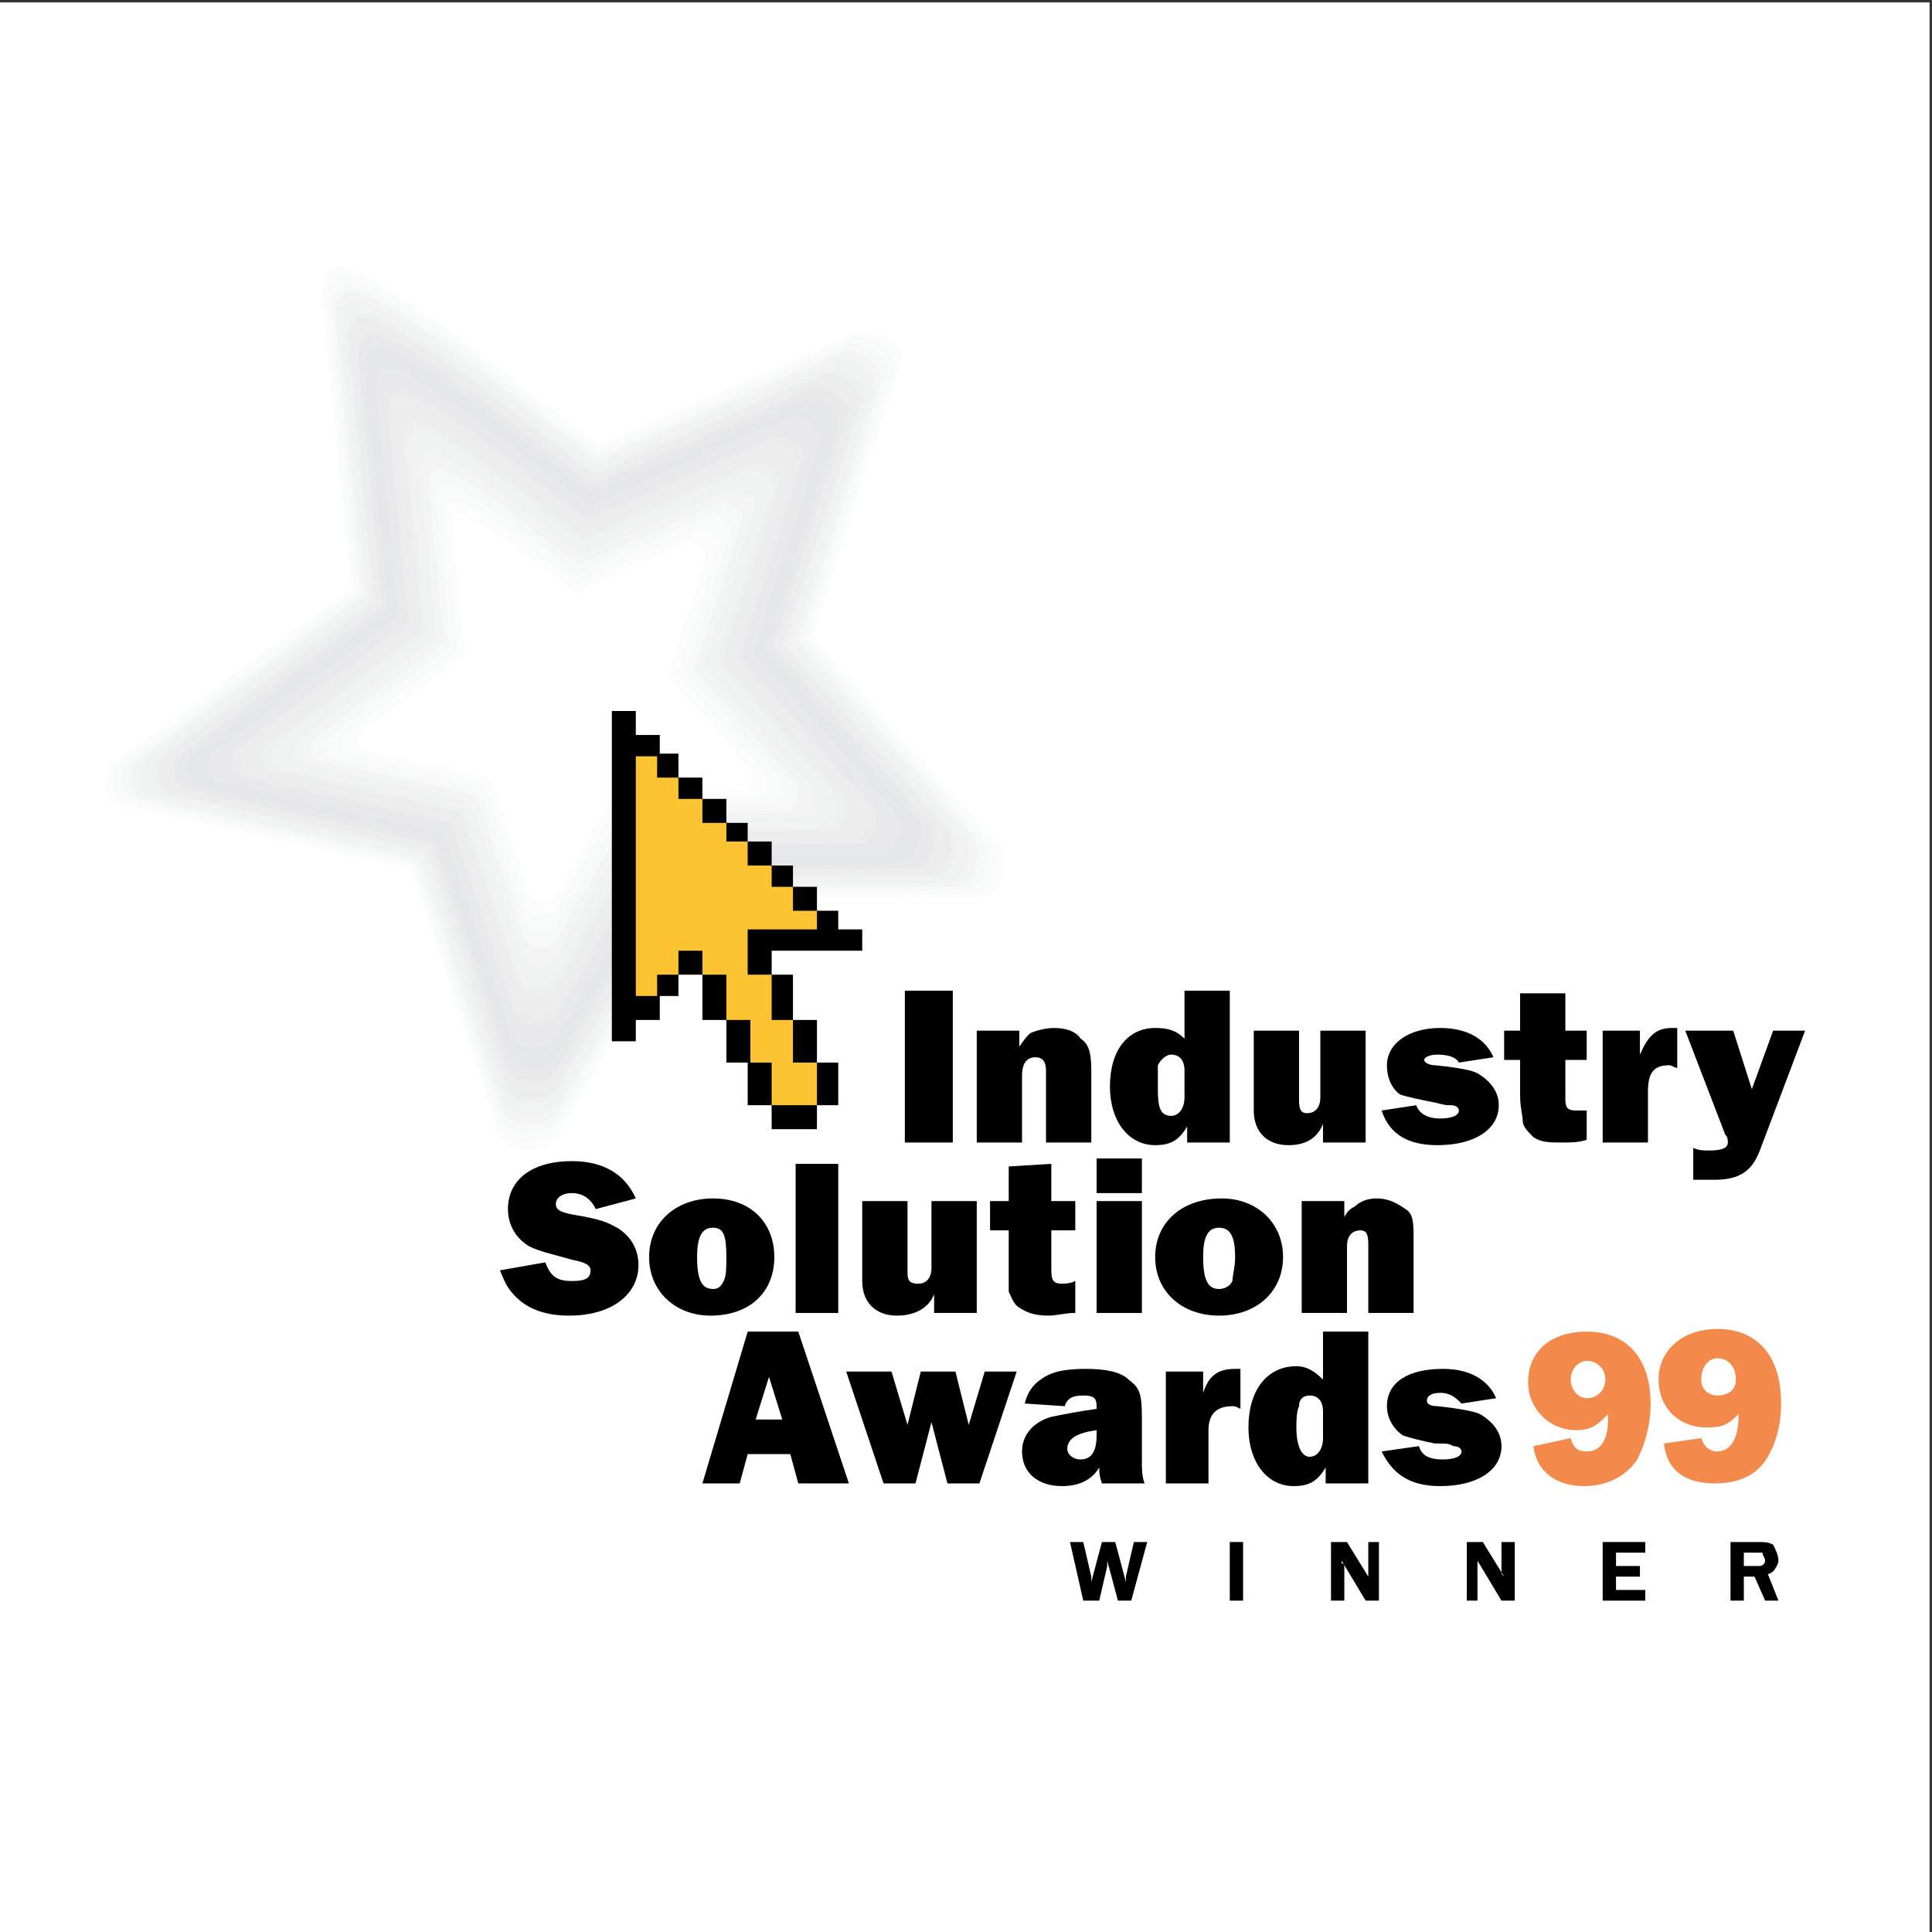 <?xml version="1.0" encoding="UTF-8"?>
<svg xmlns="http://www.w3.org/2000/svg" xmlns:xlink="http://www.w3.org/1999/xlink" width="193pt" height="193pt" viewBox="0 0 193 193" version="1.1">
<rect x="0" y="0" width="193" height="193" fill="#333333" stroke="none"/>
<g id="surface1">
<path style=" stroke:none;fill-rule:evenodd;fill:rgb(100%,100%,100%);fill-opacity:1;" d="M 0 0.242 L 192.758 0.242 L 192.758 193 L 0 193 L 0 0.242 "/>
<path style=" stroke:none;fill-rule:evenodd;fill:rgb(100%,100%,100%);fill-opacity:1;" d="M 36.016 26.922 C 44.68 31.551 51.98 38.375 59.965 44.102 L 86.148 32.633 C 87.75 31.93 90.887 34.105 90.355 35.773 L 81.527 63.52 L 100.25 84.562 C 101.48 85.949 100.379 89.84 98.523 89.852 L 69.727 90.027 L 55.609 114.137 C 54.621 115.824 50.363 115.633 49.746 113.777 L 40.867 86.992 L 11.199 80.422 C 9.883 80.133 9.551 77.215 10.633 76.414 L 34.832 58.609 L 32.031 30.289 C 31.699 26.953 32.297 24.938 36.016 26.922 "/>
<path style=" stroke:none;fill-rule:evenodd;fill:rgb(98.799%,98.799%,98.799%);fill-opacity:1;" d="M 36.203 27.348 C 44.781 31.93 52.016 38.688 59.922 44.359 C 68.566 40.57 77.207 36.785 85.852 33 C 87.438 32.305 90.543 34.461 90.02 36.109 C 87.102 45.27 84.191 54.426 81.273 63.586 C 87.453 70.535 93.633 77.48 99.812 84.43 C 101.035 85.801 99.941 89.652 98.105 89.664 C 88.602 89.723 79.094 89.781 69.586 89.836 C 64.926 97.797 60.266 105.758 55.605 113.715 C 54.629 115.387 50.41 115.199 49.801 113.355 C 46.871 104.516 43.941 95.676 41.008 86.832 C 31.215 84.664 21.422 82.496 11.629 80.328 C 10.328 80.039 9.992 77.152 11.07 76.359 C 19.059 70.48 27.043 64.602 35.031 58.727 C 34.105 49.379 33.184 40.027 32.258 30.68 C 31.93 27.379 32.523 25.379 36.203 27.348 "/>
<path style=" stroke:none;fill-rule:evenodd;fill:rgb(98.799%,98.799%,98.799%);fill-opacity:1;" d="M 36.391 27.77 C 44.887 32.309 52.047 39 59.875 44.617 C 68.434 40.867 76.992 37.121 85.551 33.371 C 87.121 32.68 90.199 34.812 89.676 36.449 C 86.793 45.52 83.906 54.586 81.02 63.656 C 87.141 70.535 93.258 77.414 99.379 84.297 C 100.586 85.652 99.504 89.469 97.688 89.48 C 88.273 89.535 78.859 89.594 69.445 89.648 C 64.832 97.531 60.219 105.414 55.605 113.293 C 54.637 114.949 50.461 114.762 49.855 112.938 C 46.953 104.184 44.051 95.43 41.148 86.676 C 31.449 84.527 21.754 82.383 12.055 80.23 C 10.766 79.949 10.438 77.09 11.504 76.305 C 19.41 70.484 27.32 64.664 35.23 58.844 C 34.316 49.586 33.398 40.328 32.48 31.07 C 32.16 27.805 32.746 25.824 36.391 27.77 "/>
<path style=" stroke:none;fill-rule:evenodd;fill:rgb(97.6%,98%,98%);fill-opacity:1;" d="M 36.578 28.195 C 44.988 32.691 52.082 39.316 59.832 44.875 C 68.305 41.164 76.781 37.453 85.254 33.738 C 86.809 33.059 89.855 35.168 89.34 36.789 C 86.48 45.77 83.625 54.746 80.766 63.727 C 86.824 70.535 92.887 77.348 98.945 84.16 C 100.141 85.504 99.07 89.281 97.27 89.293 C 87.949 89.352 78.629 89.406 69.309 89.461 C 64.738 97.266 60.172 105.07 55.602 112.871 C 54.645 114.512 50.508 114.324 49.91 112.523 C 47.039 103.855 44.164 95.188 41.289 86.52 C 31.688 84.391 22.09 82.266 12.484 80.137 C 11.211 79.855 10.883 77.023 11.938 76.25 C 19.77 70.484 27.602 64.723 35.43 58.961 C 34.523 49.797 33.617 40.629 32.711 31.465 C 32.391 28.227 32.973 26.266 36.578 28.195 "/>
<path style=" stroke:none;fill-rule:evenodd;fill:rgb(97.6%,98%,98%);fill-opacity:1;" d="M 36.766 28.621 C 45.094 33.07 52.113 39.629 59.785 45.137 C 68.176 41.461 76.566 37.785 84.957 34.109 C 86.496 33.434 89.512 35.523 89 37.129 C 86.172 46.02 83.344 54.906 80.512 63.797 C 86.512 70.539 92.512 77.285 98.508 84.027 C 99.691 85.355 98.633 89.098 96.852 89.109 C 87.625 89.164 78.398 89.219 69.168 89.277 C 64.648 97 60.125 104.727 55.602 112.453 C 54.652 114.074 50.559 113.891 49.969 112.105 C 47.121 103.523 44.277 94.941 41.43 86.359 C 31.926 84.254 22.418 82.148 12.914 80.047 C 11.648 79.766 11.328 76.965 12.371 76.195 C 20.125 70.488 27.879 64.785 35.629 59.078 C 34.734 50.004 33.836 40.934 32.938 31.859 C 32.621 28.652 33.195 26.711 36.766 28.621 "/>
<path style=" stroke:none;fill-rule:evenodd;fill:rgb(96.5%,96.899%,96.899%);fill-opacity:1;" d="M 36.957 29.047 C 45.199 33.453 52.148 39.945 59.742 45.391 C 68.047 41.754 76.352 38.117 84.656 34.48 C 86.184 33.812 89.164 35.879 88.66 37.469 C 85.859 46.27 83.059 55.066 80.258 63.867 C 86.195 70.543 92.137 77.219 98.074 83.895 C 99.246 85.211 98.195 88.91 96.434 88.922 C 87.297 88.98 78.164 89.035 69.031 89.09 C 64.551 96.738 60.074 104.383 55.598 112.031 C 54.656 113.637 50.605 113.457 50.023 111.688 C 47.203 103.191 44.387 94.699 41.57 86.203 C 32.16 84.117 22.754 82.035 13.344 79.949 C 12.094 79.676 11.773 76.898 12.805 76.141 C 20.48 70.492 28.156 64.844 35.828 59.195 C 34.941 50.215 34.051 41.23 33.164 32.25 C 32.848 29.078 33.418 27.156 36.957 29.047 "/>
<path style=" stroke:none;fill-rule:evenodd;fill:rgb(96.5%,96.899%,96.899%);fill-opacity:1;" d="M 37.141 29.469 C 45.301 33.828 52.18 40.258 59.699 45.648 C 67.918 42.047 76.137 38.449 84.355 34.848 C 85.867 34.188 88.82 36.234 88.32 37.805 C 85.547 46.516 82.777 55.227 80.004 63.938 C 85.883 70.543 91.758 77.148 97.637 83.758 C 98.797 85.059 97.758 88.727 96.012 88.734 C 86.973 88.789 77.93 88.844 68.891 88.902 C 64.457 96.469 60.027 104.039 55.594 111.609 C 54.664 113.199 50.656 113.02 50.074 111.27 C 47.285 102.859 44.5 94.453 41.711 86.043 C 32.398 83.98 23.086 81.918 13.773 79.855 C 12.531 79.582 12.219 76.836 13.238 76.082 C 20.836 70.492 28.43 64.902 36.027 59.312 C 35.148 50.422 34.27 41.531 33.387 32.641 C 33.078 29.504 33.645 27.602 37.141 29.469 "/>
<path style=" stroke:none;fill-rule:evenodd;fill:rgb(95.699%,95.699%,95.699%);fill-opacity:1;" d="M 37.332 29.895 C 45.406 34.211 52.211 40.57 59.652 45.906 C 67.789 42.344 75.926 38.781 84.059 35.219 C 85.555 34.562 88.477 36.59 87.98 38.145 C 85.238 46.766 82.496 55.387 79.754 64.008 C 85.57 70.547 91.387 77.082 97.203 83.621 C 98.352 84.91 97.324 88.539 95.594 88.551 C 86.648 88.605 77.699 88.66 68.754 88.715 C 64.367 96.203 59.98 103.695 55.594 111.188 C 54.672 112.762 50.703 112.582 50.133 110.852 C 47.371 102.527 44.613 94.207 41.852 85.887 C 32.637 83.844 23.418 81.805 14.203 79.762 C 12.973 79.492 12.66 76.773 13.676 76.027 C 21.191 70.496 28.711 64.961 36.23 59.43 C 35.359 50.633 34.488 41.832 33.617 33.031 C 33.309 29.926 33.867 28.043 37.332 29.895 "/>
<path style=" stroke:none;fill-rule:evenodd;fill:rgb(95.699%,95.699%,95.699%);fill-opacity:1;" d="M 37.52 30.32 C 45.512 34.59 52.246 40.883 59.609 46.164 C 67.66 42.641 75.711 39.113 83.762 35.586 C 85.238 34.941 88.133 36.945 87.645 38.484 C 84.93 47.016 82.215 55.547 79.496 64.074 C 85.254 70.547 91.012 77.02 96.766 83.488 C 97.902 84.766 96.887 88.355 95.176 88.363 C 86.32 88.418 77.469 88.473 68.613 88.527 C 64.273 95.938 59.93 103.352 55.594 110.766 C 54.68 112.324 50.754 112.148 50.184 110.434 C 47.457 102.199 44.723 93.965 41.992 85.727 C 32.871 83.707 23.75 81.688 14.629 79.668 C 13.418 79.398 13.105 76.711 14.109 75.973 C 21.547 70.496 28.988 65.023 36.426 59.547 C 35.566 50.84 34.703 42.133 33.844 33.426 C 33.539 30.352 34.09 28.488 37.52 30.32 "/>
<path style=" stroke:none;fill-rule:evenodd;fill:rgb(94.499%,94.899%,94.899%);fill-opacity:1;" d="M 37.707 30.742 C 45.613 34.969 52.277 41.199 59.562 46.426 C 67.531 42.934 75.496 39.445 83.461 35.957 C 84.926 35.316 87.785 37.301 87.301 38.824 C 84.617 47.266 81.93 55.703 79.242 64.145 C 84.938 70.547 90.637 76.949 96.332 83.355 C 97.453 84.617 96.449 88.172 94.758 88.18 C 85.996 88.234 77.234 88.285 68.473 88.34 C 64.176 95.672 59.883 103.012 55.59 110.344 C 54.688 111.887 50.801 111.711 50.238 110.016 C 47.535 101.867 44.836 93.719 42.133 85.57 C 33.109 83.57 24.082 81.57 15.055 79.574 C 13.855 79.309 13.551 76.645 14.539 75.918 C 21.902 70.5 29.266 65.082 36.629 59.664 C 35.773 51.051 34.922 42.434 34.066 33.816 C 33.77 30.773 34.312 28.934 37.707 30.742 "/>
<path style=" stroke:none;fill-rule:evenodd;fill:rgb(94.499%,94.899%,94.899%);fill-opacity:1;" d="M 37.895 31.172 C 45.715 35.352 52.309 41.512 59.52 46.684 C 67.402 43.23 75.281 39.777 83.164 36.324 C 84.609 35.691 87.441 37.656 86.961 39.16 C 84.305 47.512 81.648 55.863 78.988 64.215 C 84.625 70.551 90.262 76.883 95.895 83.219 C 97.008 84.469 96.012 87.984 94.34 87.992 C 85.668 88.047 77 88.098 68.332 88.152 C 64.086 95.406 59.836 102.668 55.586 109.926 C 54.695 111.449 50.848 111.277 50.293 109.598 C 47.621 101.535 44.949 93.473 42.273 85.41 C 33.344 83.434 24.414 81.457 15.484 79.48 C 14.297 79.215 13.996 76.586 14.977 75.863 C 22.258 70.504 29.543 65.145 36.824 59.781 C 35.984 51.258 35.137 42.734 34.293 34.211 C 33.996 31.199 34.539 29.375 37.895 31.172 "/>
<path style=" stroke:none;fill-rule:evenodd;fill:rgb(94.499%,94.899%,94.899%);fill-opacity:1;" d="M 38.086 31.594 C 45.82 35.73 52.344 41.824 59.477 46.941 C 67.273 43.523 75.07 40.109 82.867 36.695 C 84.297 36.066 87.102 38.012 86.625 39.5 C 83.996 47.762 81.367 56.023 78.738 64.285 C 84.312 70.551 89.887 76.82 95.461 83.086 C 96.562 84.32 95.578 87.797 93.922 87.809 C 85.348 87.859 76.77 87.91 68.195 87.965 C 63.992 95.145 59.789 102.324 55.586 109.504 C 54.703 111.012 50.898 110.84 50.352 109.18 C 47.707 101.203 45.059 93.23 42.418 85.254 C 33.582 83.297 24.75 81.344 15.918 79.387 C 14.742 79.125 14.441 76.52 15.41 75.805 C 22.617 70.504 29.82 65.203 37.027 59.902 C 36.191 51.469 35.355 43.035 34.523 34.602 C 34.23 31.625 34.762 29.82 38.086 31.594 "/>
<path style=" stroke:none;fill-rule:evenodd;fill:rgb(93.7%,94.099%,94.099%);fill-opacity:1;" d="M 38.273 32.02 C 45.926 36.109 52.379 42.137 59.43 47.199 C 67.145 43.82 74.855 40.441 82.566 37.066 C 83.984 36.445 86.754 38.367 86.285 39.84 C 83.688 48.012 81.086 56.184 78.484 64.355 C 84 70.555 89.512 76.754 95.027 82.949 C 96.113 84.172 95.141 87.613 93.504 87.621 C 85.02 87.672 76.539 87.727 68.055 87.777 C 63.898 94.879 59.742 101.98 55.582 109.082 C 54.711 110.574 50.949 110.402 50.406 108.762 C 47.789 100.871 45.172 92.984 42.559 85.098 C 33.82 83.16 25.082 81.227 16.344 79.289 C 15.184 79.035 14.887 76.457 15.844 75.75 C 22.973 70.508 30.098 65.262 37.227 60.02 C 36.402 51.676 35.574 43.336 34.75 34.992 C 34.457 32.047 34.988 30.266 38.273 32.02 "/>
<path style=" stroke:none;fill-rule:evenodd;fill:rgb(92.899%,92.899%,93.3%);fill-opacity:1;" d="M 38.457 32.441 C 46.027 36.488 52.41 42.453 59.387 47.457 C 67.016 44.117 74.641 40.773 82.27 37.434 C 83.668 36.82 86.41 38.723 85.945 40.18 C 83.375 48.262 80.801 56.344 78.23 64.426 C 83.684 70.555 89.137 76.688 94.59 82.816 C 95.668 84.023 94.703 87.426 93.082 87.438 C 84.695 87.488 76.305 87.539 67.918 87.59 C 63.805 94.613 59.691 101.637 55.578 108.66 C 54.719 110.137 50.996 109.969 50.457 108.344 C 47.871 100.543 45.285 92.738 42.699 84.938 C 34.055 83.023 25.414 81.113 16.773 79.195 C 15.621 78.941 15.332 76.395 16.277 75.695 C 23.328 70.508 30.375 65.32 37.426 60.137 C 36.609 51.887 35.789 43.637 34.977 35.387 C 34.688 32.473 35.211 30.711 38.457 32.441 "/>
<path style=" stroke:none;fill-rule:evenodd;fill:rgb(92.899%,92.899%,93.3%);fill-opacity:1;" d="M 38.645 32.867 C 46.133 36.871 52.445 42.766 59.344 47.715 C 66.883 44.41 74.426 41.105 81.969 37.805 C 83.355 37.195 86.066 39.078 85.605 40.52 C 83.062 48.512 80.52 56.504 77.977 64.492 C 83.367 70.559 88.762 76.617 94.156 82.684 C 95.219 83.879 94.266 87.242 92.664 87.25 C 84.367 87.301 76.074 87.352 67.777 87.402 C 63.711 94.348 59.645 101.293 55.578 108.238 C 54.723 109.695 51.043 109.531 50.512 107.926 C 47.953 100.211 45.395 92.496 42.84 84.781 C 34.293 82.887 25.746 80.996 17.199 79.102 C 16.066 78.852 15.773 76.332 16.711 75.641 C 23.684 70.512 30.652 65.383 37.625 60.254 C 36.816 52.094 36.008 43.938 35.199 35.777 C 34.918 32.898 35.434 31.152 38.645 32.867 "/>
<path style=" stroke:none;fill-rule:evenodd;fill:rgb(92.899%,92.899%,93.3%);fill-opacity:1;" d="M 38.836 33.293 C 46.238 37.25 52.477 43.078 59.297 47.973 C 66.758 44.707 74.215 41.441 81.672 38.172 C 83.043 37.574 85.723 39.43 85.27 40.855 C 82.754 48.758 80.238 56.66 77.723 64.562 C 83.055 70.559 88.387 76.555 93.719 82.547 C 94.773 83.73 93.832 87.055 92.246 87.066 C 84.043 87.113 75.844 87.164 67.641 87.215 C 63.617 94.082 59.598 100.949 55.578 107.816 C 54.734 109.262 51.094 109.098 50.57 107.508 C 48.039 99.879 45.508 92.25 42.98 84.621 C 34.531 82.75 26.082 80.879 17.629 79.008 C 16.508 78.758 16.219 76.27 17.148 75.586 C 24.039 70.512 30.934 65.441 37.824 60.371 C 37.027 52.305 36.227 44.238 35.43 36.172 C 35.148 33.32 35.66 31.598 38.836 33.293 "/>
<path style=" stroke:none;fill-rule:evenodd;fill:rgb(92.2%,92.2%,92.499%);fill-opacity:1;" d="M 39.023 33.719 C 46.34 37.629 52.512 43.391 59.254 48.23 C 66.625 45 74 41.77 81.371 38.539 C 82.727 37.949 85.375 39.785 84.93 41.195 C 82.441 49.008 79.953 56.82 77.469 64.633 C 82.742 70.559 88.012 76.484 93.285 82.41 C 94.324 83.578 93.395 86.871 91.828 86.879 C 83.719 86.926 75.609 86.977 67.5 87.027 C 63.523 93.816 59.551 100.605 55.574 107.395 C 54.738 108.82 51.141 108.66 50.621 107.09 C 48.121 99.547 45.621 92.004 43.121 84.465 C 34.766 82.613 26.41 80.766 18.059 78.914 C 16.945 78.668 16.664 76.203 17.582 75.527 C 24.395 70.516 31.211 65.5 38.023 60.484 C 37.234 52.512 36.445 44.535 35.656 36.562 C 35.379 33.746 35.883 32.039 39.023 33.719 "/>
<path style=" stroke:none;fill-rule:evenodd;fill:rgb(91.399%,91.399%,91.8%);fill-opacity:1;" d="M 39.211 34.145 C 46.445 38.008 52.543 43.707 59.207 48.488 C 66.496 45.297 73.785 42.105 81.074 38.91 C 82.414 38.324 85.031 40.141 84.59 41.535 C 82.133 49.258 79.672 56.98 77.215 64.703 C 82.426 70.562 87.637 76.422 92.848 82.277 C 93.879 83.434 92.957 86.684 91.406 86.691 C 83.395 86.742 75.375 86.789 67.359 86.84 C 63.43 93.551 59.5 100.262 55.57 106.973 C 54.746 108.383 51.191 108.223 50.676 106.672 C 48.207 99.215 45.73 91.762 43.262 84.305 C 35.004 82.477 26.746 80.648 18.484 78.82 C 17.391 78.578 17.109 76.141 18.016 75.473 C 24.75 70.516 31.488 65.562 38.223 60.605 C 37.441 52.723 36.66 44.84 35.883 36.953 C 35.605 34.172 36.105 32.484 39.211 34.145 "/>
<path style=" stroke:none;fill-rule:evenodd;fill:rgb(91.399%,91.399%,91.8%);fill-opacity:1;" d="M 39.398 34.566 C 46.547 38.391 52.574 44.02 59.164 48.746 C 66.367 45.594 73.57 42.438 80.777 39.281 C 82.098 38.703 84.688 40.496 84.25 41.871 C 81.82 49.508 79.391 57.141 76.961 64.773 C 82.113 70.566 87.262 76.355 92.414 82.145 C 93.43 83.285 92.52 86.5 90.992 86.508 C 83.066 86.555 75.145 86.605 67.219 86.652 C 63.336 93.285 59.453 99.918 55.57 106.555 C 54.754 107.945 51.238 107.789 50.73 106.254 C 48.289 98.887 45.844 91.516 43.402 84.148 C 35.238 82.34 27.078 80.535 18.914 78.727 C 17.828 78.484 17.555 76.078 18.449 75.418 C 25.105 70.52 31.766 65.621 38.422 60.723 C 37.652 52.93 36.879 45.141 36.105 37.348 C 35.836 34.598 36.332 32.93 39.398 34.566 "/>
<path style=" stroke:none;fill-rule:evenodd;fill:rgb(91.399%,91.399%,91.8%);fill-opacity:1;" d="M 39.586 34.992 C 46.652 38.77 52.609 44.336 59.121 49.008 C 66.238 45.887 73.359 42.77 80.477 39.652 C 81.785 39.078 84.344 40.852 83.91 42.215 C 81.512 49.758 79.109 57.301 76.707 64.844 C 81.801 70.566 86.891 76.289 91.98 82.012 C 92.984 83.141 92.086 86.312 90.574 86.32 C 82.742 86.371 74.914 86.418 67.082 86.465 C 63.242 93.02 59.406 99.578 55.566 106.133 C 54.762 107.512 51.289 107.352 50.785 105.84 C 48.371 98.555 45.957 91.273 43.543 83.992 C 35.477 82.203 27.41 80.418 19.344 78.633 C 18.273 78.395 18 76.016 18.883 75.363 C 25.465 70.523 32.043 65.684 38.621 60.84 C 37.859 53.141 37.098 45.441 36.336 37.738 C 36.066 35.02 36.555 33.371 39.586 34.992 "/>
<path style=" stroke:none;fill-rule:evenodd;fill:rgb(90.199%,90.599%,90.999%);fill-opacity:1;" d="M 39.773 35.418 C 46.758 39.148 52.641 44.648 59.074 49.266 C 66.109 46.184 73.145 43.102 80.18 40.02 C 81.473 39.453 83.996 41.207 83.57 42.551 C 81.199 50.004 78.824 57.461 76.453 64.914 C 81.484 70.566 86.512 76.223 91.543 81.875 C 92.535 82.992 91.648 86.129 90.152 86.137 C 82.414 86.184 74.68 86.23 66.941 86.277 C 63.148 92.754 59.359 99.234 55.566 105.711 C 54.77 107.07 51.336 106.918 50.84 105.418 C 48.453 98.223 46.07 91.027 43.684 83.832 C 35.711 82.066 27.742 80.305 19.773 78.535 C 18.711 78.305 18.441 75.953 19.316 75.309 C 25.816 70.523 32.32 65.742 38.82 60.957 C 38.066 53.348 37.312 45.742 36.559 38.133 C 36.297 35.445 36.777 33.816 39.773 35.418 "/>
<path style=" stroke:none;fill-rule:evenodd;fill:rgb(90.199%,90.599%,90.999%);fill-opacity:1;" d="M 39.961 35.844 C 46.859 39.531 52.672 44.965 59.031 49.523 L 79.879 40.391 C 81.156 39.832 83.652 41.562 83.23 42.891 L 76.199 64.984 L 91.105 81.742 C 92.086 82.844 91.211 85.945 89.734 85.953 L 66.801 86.094 L 55.562 105.289 C 54.773 106.637 51.383 106.484 50.895 105.004 L 43.824 83.676 L 20.199 78.445 C 19.152 78.215 18.887 75.891 19.75 75.254 L 39.02 61.074 L 36.785 38.523 C 36.523 35.871 37 34.262 39.961 35.844 "/>
<path style=" stroke:none;fill-rule:evenodd;fill:rgb(90.199%,90.599%,90.999%);fill-opacity:1;" d="M 39.961 35.844 C 46.859 39.531 52.672 44.965 59.031 49.523 L 79.879 40.391 C 81.156 39.832 83.652 41.562 83.23 42.891 L 76.199 64.984 L 91.105 81.742 C 92.086 82.844 91.211 85.945 89.734 85.953 L 66.801 86.094 L 55.562 105.289 C 54.773 106.637 51.383 106.484 50.895 105.004 L 43.824 83.676 L 20.199 78.445 C 19.152 78.215 18.887 75.891 19.75 75.254 L 39.02 61.074 L 36.785 38.523 C 36.523 35.871 37 34.262 39.961 35.844 "/>
<path style=" stroke:none;fill-rule:evenodd;fill:rgb(90.199%,90.599%,90.999%);fill-opacity:1;" d="M 40.297 36.602 C 47.043 40.207 52.734 45.523 58.953 49.98 C 65.75 47.004 72.551 44.027 79.348 41.051 C 80.598 40.5 83.039 42.195 82.625 43.496 C 80.332 50.699 78.039 57.902 75.746 65.109 C 80.609 70.574 85.469 76.035 90.332 81.504 C 91.289 82.578 90.434 85.613 88.988 85.621 C 81.512 85.664 74.031 85.711 66.555 85.758 C 62.891 92.02 59.223 98.277 55.559 104.539 C 54.789 105.852 51.473 105.703 50.992 104.258 C 48.688 97.301 46.379 90.348 44.074 83.395 C 36.371 81.688 28.668 79.98 20.965 78.277 C 19.941 78.051 19.68 75.777 20.523 75.156 C 26.809 70.531 33.09 65.906 39.375 61.285 C 38.648 53.93 37.918 46.578 37.191 39.223 C 36.934 36.629 37.402 35.055 40.297 36.602 "/>
<path style=" stroke:none;fill-rule:evenodd;fill:rgb(91.399%,91.399%,91.8%);fill-opacity:1;" d="M 40.633 37.355 C 47.23 40.883 52.793 46.082 58.875 50.441 C 65.52 47.531 72.168 44.617 78.816 41.707 C 80.039 41.172 82.426 42.828 82.023 44.102 C 79.781 51.145 77.539 58.188 75.297 65.23 C 80.051 70.574 84.801 75.918 89.555 81.262 C 90.496 82.316 89.656 85.281 88.242 85.289 C 80.93 85.332 73.617 85.379 66.309 85.422 C 62.723 91.543 59.141 97.668 55.555 103.789 C 54.801 105.074 51.559 104.93 51.09 103.512 C 48.836 96.711 46.582 89.91 44.328 83.113 C 36.793 81.445 29.262 79.777 21.73 78.109 C 20.727 77.887 20.473 75.664 21.297 75.055 C 27.441 70.535 33.59 66.016 39.73 61.492 C 39.02 54.301 38.305 47.113 37.598 39.922 C 37.344 37.383 37.801 35.848 40.633 37.355 "/>
<path style=" stroke:none;fill-rule:evenodd;fill:rgb(91.399%,91.399%,91.8%);fill-opacity:1;" d="M 40.965 38.113 C 47.414 41.562 52.852 46.641 58.793 50.902 C 65.289 48.059 71.785 45.211 78.285 42.367 C 79.477 41.844 81.809 43.461 81.414 44.703 C 79.227 51.59 77.035 58.473 74.844 65.355 C 79.488 70.578 84.133 75.801 88.781 81.023 C 89.695 82.055 88.875 84.949 87.496 84.957 C 80.348 85 73.203 85.047 66.059 85.09 C 62.555 91.07 59.051 97.055 55.551 103.035 C 54.816 104.293 51.645 104.152 51.188 102.766 C 48.984 96.121 46.781 89.477 44.578 82.828 C 37.215 81.199 29.855 79.57 22.492 77.938 C 21.516 77.723 21.266 75.555 22.074 74.957 C 28.078 70.539 34.082 66.121 40.086 61.703 C 39.391 54.676 38.695 47.648 38 40.621 C 37.754 38.141 38.199 36.637 40.965 38.113 "/>
<path style=" stroke:none;fill-rule:evenodd;fill:rgb(91.399%,91.399%,91.8%);fill-opacity:1;" d="M 41.301 38.871 C 47.598 42.238 52.91 47.199 58.715 51.363 C 65.059 48.586 71.406 45.805 77.75 43.023 C 78.918 42.516 81.195 44.094 80.812 45.309 C 78.672 52.031 76.531 58.758 74.391 65.48 C 78.93 70.582 83.465 75.684 88.004 80.785 C 88.898 81.789 88.098 84.621 86.75 84.629 C 79.77 84.672 72.789 84.715 65.809 84.754 C 62.387 90.598 58.969 96.441 55.547 102.285 C 54.828 103.512 51.73 103.375 51.285 102.023 C 49.133 95.531 46.98 89.039 44.828 82.547 C 37.637 80.957 30.449 79.363 23.258 77.773 C 22.301 77.559 22.055 75.441 22.848 74.859 C 28.711 70.543 34.574 66.227 40.441 61.91 C 39.762 55.047 39.082 48.184 38.402 41.32 C 38.164 38.898 38.598 37.43 41.301 38.871 "/>
<path style=" stroke:none;fill-rule:evenodd;fill:rgb(92.2%,92.2%,92.499%);fill-opacity:1;" d="M 41.637 39.629 C 47.785 42.918 52.969 47.758 58.637 51.824 C 64.828 49.109 71.023 46.395 77.219 43.684 C 78.359 43.184 80.586 44.727 80.207 45.91 C 78.117 52.477 76.031 59.043 73.941 65.605 C 78.371 70.586 82.797 75.562 87.23 80.547 C 88.102 81.527 87.32 84.289 86.004 84.297 C 79.191 84.34 72.375 84.379 65.562 84.422 C 62.223 90.125 58.883 95.832 55.543 101.535 C 54.844 102.734 51.82 102.598 51.383 101.277 C 49.281 94.941 47.18 88.605 45.078 82.266 C 38.059 80.711 31.043 79.16 24.023 77.605 C 23.09 77.398 22.852 75.328 23.621 74.762 C 29.348 70.547 35.074 66.336 40.797 62.121 C 40.133 55.422 39.469 48.723 38.805 42.02 C 38.574 39.652 39 38.223 41.637 39.629 "/>
<path style=" stroke:none;fill-rule:evenodd;fill:rgb(92.899%,92.899%,93.3%);fill-opacity:1;" d="M 41.969 40.387 C 47.969 43.594 53.027 48.32 58.555 52.285 C 64.598 49.637 70.645 46.988 76.688 44.344 C 77.797 43.855 79.969 45.363 79.602 46.516 C 77.562 52.922 75.523 59.324 73.488 65.73 C 77.809 70.59 82.129 75.445 86.453 80.305 C 87.305 81.262 86.539 83.961 85.258 83.965 C 78.609 84.008 71.961 84.047 65.312 84.086 C 62.055 89.652 58.797 95.219 55.539 100.785 C 54.855 101.953 51.906 101.82 51.48 100.535 C 49.43 94.352 47.379 88.168 45.328 81.984 C 38.48 80.469 31.633 78.953 24.785 77.438 C 23.875 77.234 23.645 75.215 24.395 74.66 C 29.98 70.551 35.566 66.441 41.152 62.332 C 40.504 55.793 39.855 49.258 39.211 42.719 C 38.98 40.41 39.398 39.012 41.969 40.387 "/>
<path style=" stroke:none;fill-rule:evenodd;fill:rgb(92.899%,92.899%,93.3%);fill-opacity:1;" d="M 42.305 41.145 C 48.152 44.27 53.086 48.879 58.473 52.746 C 64.367 50.164 70.262 47.582 76.156 45 C 77.234 44.527 79.352 45.996 78.996 47.121 C 77.008 53.367 75.02 59.609 73.031 65.855 C 77.246 70.594 81.461 75.328 85.676 80.066 C 86.508 81 85.762 83.629 84.512 83.637 C 78.027 83.676 71.547 83.715 65.066 83.754 C 61.887 89.18 58.711 94.605 55.531 100.035 C 54.867 101.172 51.992 101.043 51.578 99.789 C 49.578 93.762 47.578 87.73 45.578 81.703 C 38.902 80.227 32.227 78.746 25.551 77.27 C 24.66 77.07 24.434 75.105 25.168 74.562 C 30.613 70.555 36.059 66.547 41.504 62.539 C 40.875 56.164 40.242 49.793 39.613 43.418 C 39.391 41.168 39.793 39.805 42.305 41.145 "/>
<path style=" stroke:none;fill-rule:evenodd;fill:rgb(92.899%,92.899%,93.3%);fill-opacity:1;" d="M 42.641 41.902 C 48.34 44.949 53.145 49.438 58.395 53.203 C 64.141 50.691 69.883 48.176 75.621 45.66 C 76.676 45.195 78.742 46.629 78.391 47.727 C 76.453 53.809 74.52 59.895 72.582 65.98 C 76.688 70.594 80.793 75.211 84.902 79.824 C 85.711 80.734 84.984 83.297 83.766 83.305 C 77.449 83.344 71.133 83.379 64.816 83.418 C 61.723 88.707 58.625 93.992 55.531 99.281 C 54.879 100.395 52.078 100.266 51.676 99.043 C 49.727 93.172 47.777 87.297 45.832 81.422 C 39.324 79.98 32.82 78.543 26.312 77.102 C 25.449 76.91 25.227 74.992 25.941 74.465 C 31.25 70.559 36.555 66.656 41.863 62.75 C 41.246 56.539 40.633 50.328 40.02 44.117 C 39.801 41.926 40.195 40.598 42.641 41.902 "/>
<path style=" stroke:none;fill-rule:evenodd;fill:rgb(93.7%,94.099%,94.099%);fill-opacity:1;" d="M 42.973 42.66 C 48.523 45.629 53.203 49.996 58.316 53.664 C 63.906 51.219 69.5 48.766 75.09 46.316 C 76.117 45.867 78.125 47.262 77.785 48.328 C 75.902 54.254 74.016 60.18 72.129 66.105 C 76.129 70.598 80.125 75.094 84.125 79.586 C 84.914 80.473 84.207 82.969 83.02 82.973 C 76.867 83.008 70.719 83.047 64.57 83.086 C 61.555 88.234 58.539 93.383 55.527 98.531 C 54.895 99.613 52.164 99.488 51.773 98.301 C 49.875 92.578 47.977 86.859 46.082 81.141 C 39.746 79.738 33.414 78.336 27.078 76.934 C 26.234 76.746 26.02 74.879 26.715 74.367 C 31.883 70.562 37.051 66.762 42.219 62.961 C 41.621 56.91 41.02 50.863 40.422 44.816 C 40.211 42.684 40.594 41.387 42.973 42.66 "/>
<path style=" stroke:none;fill-rule:evenodd;fill:rgb(94.499%,94.899%,94.899%);fill-opacity:1;" d="M 43.309 43.414 C 48.711 46.305 53.262 50.559 58.238 54.125 C 63.676 51.742 69.117 49.359 74.559 46.977 C 75.559 46.539 77.512 47.895 77.18 48.934 C 75.348 54.699 73.512 60.465 71.676 66.23 C 75.566 70.602 79.457 74.973 83.348 79.348 C 84.113 80.211 83.426 82.637 82.273 82.641 C 76.289 82.676 70.305 82.715 64.32 82.75 C 61.391 87.762 58.457 92.77 55.523 97.781 C 54.906 98.832 52.254 98.715 51.871 97.555 C 50.023 91.988 48.176 86.426 46.332 80.859 C 40.168 79.496 34.008 78.129 27.844 76.766 C 27.023 76.586 26.812 74.766 27.488 74.27 C 32.516 70.566 37.543 66.867 42.574 63.168 C 41.992 57.285 41.406 51.402 40.824 45.516 C 40.621 43.438 40.992 42.18 43.309 43.414 "/>
<path style=" stroke:none;fill-rule:evenodd;fill:rgb(94.499%,94.899%,94.899%);fill-opacity:1;" d="M 43.645 44.176 C 48.895 46.98 53.32 51.113 58.156 54.586 C 63.445 52.27 68.738 49.953 74.027 47.637 C 74.996 47.211 76.898 48.527 76.578 49.539 C 74.793 55.145 73.008 60.746 71.227 66.352 C 75.008 70.605 78.789 74.855 82.57 79.105 C 83.316 79.945 82.648 82.305 81.527 82.312 C 75.707 82.348 69.891 82.383 64.074 82.418 C 61.223 87.289 58.371 92.156 55.52 97.027 C 54.922 98.051 52.34 97.938 51.965 96.809 C 50.172 91.398 48.379 85.988 46.582 80.578 C 40.59 79.25 34.598 77.922 28.605 76.598 C 27.809 76.422 27.605 74.652 28.262 74.172 C 33.152 70.57 38.039 66.977 42.926 63.379 C 42.363 57.656 41.797 51.938 41.23 46.215 C 41.031 44.195 41.391 42.973 43.645 44.176 "/>
<path style=" stroke:none;fill-rule:evenodd;fill:rgb(94.499%,94.899%,94.899%);fill-opacity:1;" d="M 43.98 44.934 C 49.078 47.656 53.379 51.676 58.078 55.047 C 63.215 52.797 68.355 50.547 73.496 48.293 C 74.438 47.883 76.285 49.16 75.973 50.145 C 74.238 55.59 72.508 61.031 70.773 66.477 C 74.449 70.609 78.121 74.738 81.793 78.867 C 82.52 79.684 81.871 81.973 80.781 81.98 C 75.129 82.016 69.477 82.051 63.824 82.082 C 61.055 86.812 58.285 91.547 55.516 96.277 C 54.934 97.273 52.426 97.16 52.062 96.066 C 50.32 90.809 48.578 85.555 46.836 80.297 C 41.012 79.008 35.191 77.719 29.371 76.43 C 28.594 76.258 28.398 74.539 29.035 74.07 C 33.785 70.574 38.535 67.082 43.281 63.586 C 42.734 58.031 42.184 52.473 41.633 46.914 C 41.438 44.953 41.789 43.762 43.98 44.934 "/>
<path style=" stroke:none;fill-rule:evenodd;fill:rgb(95.699%,95.699%,95.699%);fill-opacity:1;" d="M 44.316 45.691 C 49.266 48.336 53.438 52.234 58 55.508 C 62.984 53.32 67.973 51.137 72.961 48.953 C 73.879 48.551 75.668 49.793 75.367 50.746 C 73.684 56.031 72.004 61.316 70.32 66.602 C 73.887 70.609 77.453 74.617 81.02 78.629 C 81.723 79.418 81.094 81.645 80.035 81.648 C 74.547 81.684 69.062 81.715 63.578 81.746 C 60.887 86.344 58.199 90.934 55.512 95.527 C 54.945 96.492 52.512 96.383 52.16 95.32 C 50.469 90.219 48.777 85.117 47.086 80.016 C 41.434 78.766 35.785 77.512 30.133 76.262 C 29.383 76.094 29.191 74.43 29.809 73.973 C 34.418 70.578 39.027 67.188 43.637 63.797 C 43.105 58.402 42.57 53.008 42.035 47.613 C 41.848 45.707 42.191 44.555 44.316 45.691 "/>
<path style=" stroke:none;fill-rule:evenodd;fill:rgb(95.699%,95.699%,95.699%);fill-opacity:1;" d="M 44.652 46.445 C 49.449 49.016 53.496 52.793 57.922 55.969 C 62.758 53.848 67.594 51.73 72.43 49.613 C 73.32 49.223 75.055 50.426 74.762 51.352 C 73.133 56.477 71.5 61.602 69.871 66.727 C 73.328 70.613 76.785 74.504 80.246 78.391 C 80.926 79.156 80.316 81.312 79.289 81.316 C 73.969 81.352 68.648 81.383 63.332 81.414 C 60.723 85.867 58.113 90.324 55.508 94.777 C 54.961 95.711 52.602 95.605 52.258 94.574 C 50.617 89.629 48.977 84.68 47.34 79.734 C 41.859 78.52 36.379 77.309 30.898 76.094 C 30.168 75.934 29.984 74.316 30.586 73.875 C 35.055 70.586 39.527 67.297 43.996 64.008 C 43.477 58.773 42.961 53.543 42.441 48.312 C 42.262 46.465 42.59 45.348 44.652 46.445 "/>
<path style=" stroke:none;fill-rule:evenodd;fill:rgb(96.5%,96.899%,96.899%);fill-opacity:1;" d="M 44.984 47.203 C 49.633 49.691 53.555 53.352 57.84 56.426 C 62.527 54.375 67.211 52.324 71.898 50.27 C 72.758 49.895 74.441 51.059 74.156 51.957 C 72.578 56.922 70.996 61.887 69.418 66.852 C 72.766 70.617 76.117 74.383 79.469 78.148 C 80.129 78.895 79.535 80.98 78.543 80.988 C 73.387 81.02 68.234 81.051 63.082 81.082 C 60.555 85.395 58.027 89.711 55.504 94.023 C 54.973 94.93 52.684 94.828 52.355 93.832 C 50.766 89.039 49.176 84.246 47.59 79.453 C 42.281 78.277 36.969 77.102 31.664 75.926 C 30.957 75.77 30.773 74.203 31.359 73.773 C 35.688 70.59 40.02 67.402 44.348 64.215 C 43.848 59.148 43.348 54.078 42.844 49.012 C 42.668 47.223 42.988 46.137 44.984 47.203 "/>
<path style=" stroke:none;fill-rule:evenodd;fill:rgb(96.5%,96.899%,96.899%);fill-opacity:1;" d="M 45.32 47.961 C 49.82 50.367 53.613 53.91 57.762 56.887 C 62.293 54.902 66.832 52.914 71.363 50.93 C 72.199 50.562 73.824 51.695 73.551 52.559 C 72.023 57.367 70.492 62.172 68.965 66.977 C 72.207 70.621 75.449 74.266 78.691 77.91 C 79.332 78.629 78.758 80.652 77.793 80.656 C 72.805 80.688 67.82 80.715 62.832 80.746 C 60.387 84.922 57.941 89.098 55.496 93.273 C 54.984 94.152 52.773 94.051 52.453 93.086 C 50.914 88.449 49.375 83.809 47.836 79.172 C 42.699 78.035 37.562 76.895 32.426 75.758 C 31.742 75.605 31.566 74.094 32.133 73.676 C 36.32 70.594 40.512 67.508 44.703 64.426 C 44.219 59.52 43.73 54.617 43.246 49.711 C 43.074 47.98 43.387 46.93 45.32 47.961 "/>
<path style=" stroke:none;fill-rule:evenodd;fill:rgb(97.6%,98%,98%);fill-opacity:1;" d="M 45.652 48.719 C 50.004 51.047 53.672 54.473 57.684 57.348 C 62.066 55.426 66.449 53.508 70.832 51.586 C 71.637 51.234 73.211 52.328 72.945 53.164 C 71.469 57.809 69.992 62.453 68.512 67.102 C 71.648 70.621 74.781 74.145 77.914 77.672 C 78.535 78.367 77.98 80.32 77.047 80.324 C 72.227 80.355 67.406 80.383 62.586 80.41 C 60.223 84.449 57.859 88.484 55.496 92.523 C 55 93.371 52.859 93.273 52.551 92.344 C 51.062 87.855 49.578 83.371 48.09 78.891 C 43.125 77.789 38.156 76.691 33.191 75.59 C 32.531 75.445 32.359 73.98 32.906 73.578 C 36.957 70.598 41.008 67.617 45.059 64.633 C 44.59 59.895 44.121 55.152 43.652 50.41 C 43.484 48.734 43.785 47.723 45.652 48.719 "/>
<path style=" stroke:none;fill-rule:evenodd;fill:rgb(97.6%,98%,98%);fill-opacity:1;" d="M 45.988 49.477 C 50.191 51.723 53.73 55.031 57.602 57.809 C 61.836 55.953 66.07 54.102 70.301 52.246 C 71.078 51.906 72.598 52.961 72.344 53.77 C 70.914 58.254 69.488 62.738 68.059 67.223 C 71.086 70.629 74.113 74.027 77.141 77.43 C 77.734 78.102 77.203 79.988 76.305 79.996 C 71.648 80.023 66.992 80.051 62.336 80.078 C 60.055 83.977 57.773 87.875 55.488 91.773 C 55.012 92.59 52.945 92.496 52.648 91.598 C 51.211 87.27 49.777 82.938 48.34 78.605 C 43.543 77.547 38.75 76.484 33.953 75.422 C 33.316 75.281 33.152 73.867 33.68 73.48 C 37.594 70.602 41.504 67.723 45.414 64.844 C 44.961 60.266 44.508 55.688 44.055 51.109 C 43.895 49.492 44.188 48.516 45.988 49.477 "/>
<path style=" stroke:none;fill-rule:evenodd;fill:rgb(98.799%,98.799%,98.799%);fill-opacity:1;" d="M 46.324 50.234 C 50.375 52.398 53.789 55.59 57.523 58.27 C 61.605 56.48 65.688 54.691 69.77 52.902 C 70.516 52.574 71.984 53.594 71.734 54.371 C 70.359 58.699 68.984 63.023 67.605 67.348 C 70.527 70.629 73.445 73.91 76.363 77.191 C 76.938 77.84 76.422 79.656 75.555 79.664 C 71.066 79.691 66.578 79.719 62.086 79.746 C 59.887 83.504 57.684 87.262 55.484 91.02 C 55.023 91.812 53.031 91.723 52.746 90.852 C 51.359 86.676 49.977 82.504 48.59 78.324 C 43.965 77.301 39.344 76.277 34.719 75.254 C 34.102 75.117 33.945 73.754 34.453 73.379 C 38.227 70.605 41.996 67.828 45.77 65.051 C 45.332 60.637 44.895 56.223 44.457 51.809 C 44.305 50.25 44.586 49.305 46.324 50.234 "/>
<path style=" stroke:none;fill-rule:evenodd;fill:rgb(98.799%,98.799%,98.799%);fill-opacity:1;" d="M 46.656 50.992 C 50.559 53.078 53.848 56.148 57.445 58.73 C 61.375 57.008 65.305 55.285 69.238 53.562 C 69.957 53.246 71.371 54.227 71.133 54.977 C 69.805 59.145 68.48 63.309 67.156 67.473 C 69.965 70.633 72.777 73.793 75.586 76.953 C 76.141 77.574 75.645 79.328 74.809 79.332 C 70.488 79.359 66.164 79.387 61.84 79.41 C 59.723 83.031 57.602 86.648 55.484 90.27 C 55.039 91.031 53.117 90.945 52.844 90.109 C 51.508 86.086 50.176 82.066 48.844 78.047 C 44.391 77.059 39.938 76.07 35.484 75.086 C 34.891 74.953 34.738 73.641 35.227 73.281 C 38.859 70.609 42.492 67.934 46.125 65.262 C 45.703 61.012 45.285 56.758 44.863 52.508 C 44.715 51.008 44.984 50.098 46.656 50.992 "/>
<path style=" stroke:none;fill-rule:evenodd;fill:rgb(100%,100%,100%);fill-opacity:1;" d="M 46.992 51.75 C 50.742 53.754 53.906 56.711 57.363 59.191 L 68.703 54.223 C 69.398 53.918 70.754 54.859 70.527 55.582 L 66.703 67.598 L 74.809 76.715 C 75.344 77.312 74.867 78.996 74.062 79.004 L 61.59 79.078 L 55.477 89.52 C 55.051 90.254 53.207 90.168 52.941 89.363 L 49.094 77.766 L 36.246 74.918 C 35.676 74.793 35.531 73.531 36 73.184 L 46.48 65.473 L 45.266 53.207 C 45.125 51.766 45.383 50.891 46.992 51.75 "/>
<path style=" stroke:none;fill-rule:evenodd;fill:rgb(0%,0%,0.4%);fill-opacity:1;" d="M 114.602 154.043 L 113.27 154.043 L 112.473 157.5 L 112.473 158.035 L 111.41 154.043 L 110.078 154.043 L 109.016 158.035 L 109.016 157.77 C 109.016 157.77 109.016 157.77 109.016 157.5 L 108.215 154.043 L 106.887 154.043 L 108.215 159.898 L 109.812 159.898 L 110.609 156.438 C 110.609 156.172 110.609 156.172 110.609 155.906 L 111.676 159.898 L 113.008 159.898 L 114.602 154.043 "/>
<path style=" stroke:none;fill-rule:evenodd;fill:rgb(0%,0%,0.4%);fill-opacity:1;" d="M 122.852 159.898 L 124.18 159.898 L 124.18 154.043 L 122.852 154.043 L 122.852 159.898 "/>
<path style=" stroke:none;fill-rule:evenodd;fill:rgb(0%,0%,0.4%);fill-opacity:1;" d="M 137.75 154.043 L 136.688 154.043 L 136.688 156.969 C 136.688 157.234 136.688 157.234 136.688 157.5 L 134.559 154.043 L 132.961 154.043 L 132.961 159.898 L 134.293 159.898 L 134.293 156.438 C 134.293 156.438 134.293 156.172 134.027 156.172 L 134.027 155.906 L 136.422 159.898 L 137.75 159.898 L 137.75 154.043 "/>
<path style=" stroke:none;fill-rule:evenodd;fill:rgb(0%,0%,0.4%);fill-opacity:1;" d="M 151.32 154.043 L 149.992 154.043 L 149.992 156.969 C 149.992 157.234 149.992 157.234 150.258 157.5 L 148.129 154.043 L 146.531 154.043 L 146.531 159.898 L 147.594 159.898 L 147.594 155.906 L 149.992 159.898 L 151.32 159.898 L 151.32 154.043 "/>
<path style=" stroke:none;fill-rule:evenodd;fill:rgb(0%,0%,0.4%);fill-opacity:1;" d="M 164.359 155.105 L 164.359 154.043 L 160.102 154.043 L 160.102 159.898 L 164.359 159.898 L 164.359 158.832 L 161.434 158.832 L 161.434 157.5 L 163.824 157.5 L 163.824 156.438 L 161.434 156.438 L 161.434 155.105 L 164.359 155.105 "/>
<path style=" stroke:none;fill-rule:evenodd;fill:rgb(0%,0%,0.4%);fill-opacity:1;" d="M 174.203 157.5 L 175.27 157.5 L 176.332 159.898 L 177.66 159.898 L 176.598 157.234 C 176.863 157.234 177.129 156.969 177.129 156.969 C 177.395 156.703 177.66 156.172 177.66 155.906 C 177.66 155.371 177.395 154.84 177.129 154.309 C 176.598 154.043 176.332 154.043 175.535 154.043 L 172.871 154.043 L 172.871 159.898 L 174.203 159.898 Z M 174.203 155.105 L 175.004 155.105 C 175.801 155.105 175.801 155.105 176.066 155.105 C 176.066 155.371 176.332 155.641 176.332 155.906 C 176.332 156.172 176.066 156.438 175.801 156.438 C 175.801 156.438 175.535 156.438 175.27 156.438 L 174.203 156.438 L 174.203 155.105 "/>
<path style=" stroke:none;fill-rule:evenodd;fill:rgb(0%,0%,0.4%);fill-opacity:1;" d="M 61.121 71.027 L 63.516 71.027 L 63.516 73.422 L 65.91 73.422 L 65.91 75.285 L 67.773 75.285 L 67.773 77.68 L 70.168 77.68 L 70.168 79.809 L 72.562 79.809 L 72.562 82.203 L 74.691 82.203 L 74.691 84.062 L 77.086 84.062 L 77.086 86.461 L 79.215 86.461 L 79.215 88.59 L 81.609 88.59 L 81.609 90.98 L 83.738 90.98 L 83.738 92.844 L 86.133 92.844 L 86.133 94.973 L 77.086 94.973 L 77.086 97.367 L 79.215 97.367 L 79.215 101.891 L 81.609 101.891 L 81.609 106.148 L 83.738 106.148 L 83.738 110.406 L 81.609 110.406 L 81.609 112.801 L 77.086 112.801 L 77.086 110.406 L 74.691 110.406 L 74.691 106.148 L 72.562 106.148 L 72.562 101.891 L 70.168 101.891 L 70.168 97.367 L 67.773 97.367 L 67.773 99.496 L 65.91 99.496 L 65.91 101.891 L 63.516 101.891 L 63.516 104.02 L 61.121 104.02 L 61.121 71.027 "/>
<path style=" stroke:none;fill-rule:evenodd;fill:rgb(98.799%,76.5%,20%);fill-opacity:1;" d="M 63.516 75.551 L 65.645 75.551 L 65.645 77.68 L 67.773 77.68 L 67.773 79.809 L 70.168 79.809 L 70.168 82.203 L 72.562 82.203 L 72.562 84.062 L 74.691 84.062 L 74.691 86.461 L 77.086 86.461 L 77.086 88.59 L 79.215 88.59 L 79.215 90.98 L 81.609 90.98 L 81.609 92.844 L 74.691 92.844 L 74.691 97.367 L 77.086 97.367 L 77.086 101.891 L 79.215 101.891 L 79.215 106.148 L 81.609 106.148 L 81.609 110.406 L 77.086 110.406 L 77.086 106.148 L 74.957 106.148 L 74.957 101.891 L 72.562 101.891 L 72.562 97.367 L 70.168 97.367 L 70.168 94.973 L 67.773 94.973 L 67.773 97.367 L 65.645 97.367 L 65.645 99.496 L 63.516 99.496 L 63.516 75.551 "/>
<path style=" stroke:none;fill-rule:evenodd;fill:rgb(0%,0%,0.4%);fill-opacity:1;" d="M 90.391 114.133 L 95.18 114.133 L 95.18 98.965 L 90.391 98.965 L 90.391 114.133 "/>
<path style=" stroke:none;fill-rule:evenodd;fill:rgb(0%,0%,0.4%);fill-opacity:1;" d="M 109.016 114.133 L 109.016 106.945 C 109.016 105.086 108.746 104.285 107.949 103.754 C 107.418 102.957 106.355 102.691 105.289 102.691 C 104.492 102.691 103.426 102.957 102.895 103.223 C 102.629 103.488 102.363 103.754 101.828 104.551 L 101.828 102.957 L 97.574 102.957 L 97.574 114.133 L 102.098 114.133 L 102.098 107.48 C 102.098 106.148 102.629 105.617 103.426 105.617 C 104.227 105.617 104.492 106.148 104.492 106.945 L 104.492 114.133 L 109.016 114.133 "/>
<path style=" stroke:none;fill-rule:evenodd;fill:rgb(0%,0%,0.4%);fill-opacity:1;" d="M 122.852 114.133 L 122.852 98.965 L 118.328 98.965 L 118.328 103.754 C 117.527 102.957 116.73 102.691 115.398 102.691 C 112.738 102.691 110.879 104.82 110.879 108.543 C 110.879 112.004 112.738 114.398 115.398 114.398 C 116.996 114.398 117.797 113.863 118.594 112.535 L 118.594 114.133 Z M 118.328 109.609 C 118.328 110.672 117.797 111.469 116.996 111.469 C 115.934 111.469 115.664 110.672 115.664 108.809 C 115.664 108.012 115.664 106.945 115.664 106.414 C 115.934 105.883 116.465 105.352 116.996 105.352 C 117.797 105.352 118.328 105.883 118.328 106.945 L 118.328 109.609 "/>
<path style=" stroke:none;fill-rule:evenodd;fill:rgb(0%,0%,0.4%);fill-opacity:1;" d="M 136.422 102.957 L 131.898 102.957 L 131.898 109.609 C 131.898 110.672 131.363 111.203 130.566 111.203 C 130.035 111.203 129.77 110.938 129.77 109.875 L 129.77 102.957 L 125.246 102.957 L 125.246 110.938 C 125.246 113.066 126.574 114.398 128.703 114.398 C 130.566 114.398 131.633 113.598 132.164 112.27 L 132.164 114.133 L 136.422 114.133 L 136.422 102.957 "/>
<path style=" stroke:none;fill-rule:evenodd;fill:rgb(0%,0%,0.4%);fill-opacity:1;" d="M 138.016 110.938 C 138.816 113.332 140.676 114.398 143.605 114.398 C 147.328 114.398 149.723 112.801 149.723 110.406 C 149.723 109.074 148.926 108.012 147.594 107.215 C 147.062 106.945 146 106.68 143.34 106.414 C 142.805 106.414 142.273 106.148 142.273 105.883 C 142.273 105.617 142.805 105.352 143.605 105.352 C 144.668 105.352 145.469 105.617 145.734 106.148 L 149.191 105.617 C 148.395 103.754 146.531 102.691 143.871 102.691 C 140.676 102.691 138.551 104.285 138.551 106.414 C 138.551 107.746 139.082 108.809 139.879 109.344 C 140.676 109.609 142.008 109.875 143.34 110.141 C 144.402 110.406 144.402 110.406 144.934 110.406 C 145.469 110.406 145.734 110.672 145.734 110.938 C 145.734 111.469 144.934 111.734 143.871 111.734 C 142.539 111.734 141.742 111.203 141.477 110.406 L 138.016 110.938 "/>
<path style=" stroke:none;fill-rule:evenodd;fill:rgb(0%,0%,0.4%);fill-opacity:1;" d="M 158.504 102.957 L 156.375 102.957 L 156.375 99.23 L 151.852 99.23 L 151.852 102.957 L 150.258 102.957 L 150.258 105.883 L 151.852 105.883 L 151.852 109.344 C 151.852 110.672 152.117 111.469 152.117 112.004 C 152.117 112.535 152.652 113.066 153.184 113.598 C 153.98 114.133 154.781 114.133 156.109 114.133 C 156.91 114.133 157.707 114.133 158.504 113.863 L 158.504 110.938 C 157.973 110.938 157.707 110.938 157.441 110.938 C 156.645 110.938 156.375 110.672 156.375 109.875 L 156.375 105.883 L 158.504 105.883 L 158.504 102.957 "/>
<path style=" stroke:none;fill-rule:evenodd;fill:rgb(0%,0%,0.4%);fill-opacity:1;" d="M 164.625 114.133 L 164.625 109.074 C 164.625 107.215 165.156 106.414 166.754 106.414 C 167.02 106.414 167.285 106.68 167.551 106.68 L 167.551 102.691 C 167.285 102.691 167.285 102.691 167.02 102.691 C 165.422 102.691 164.625 103.488 163.824 105.352 L 163.824 102.957 L 160.102 102.957 L 160.102 114.133 L 164.625 114.133 "/>
<path style=" stroke:none;fill-rule:evenodd;fill:rgb(0%,0%,0.4%);fill-opacity:1;" d="M 180.324 102.957 L 177.129 102.957 L 175.004 108.809 L 173.141 102.957 L 168.352 102.957 L 172.34 113.332 C 172.605 113.598 172.605 113.863 172.605 114.133 C 172.605 114.664 172.074 114.93 170.742 114.93 C 170.211 114.93 169.68 114.93 169.148 114.664 L 169.148 117.855 C 170.742 117.855 170.742 117.855 171.277 117.855 C 173.672 117.855 175.004 117.059 175.801 114.93 L 180.324 102.957 "/>
<path style=" stroke:none;fill-rule:evenodd;fill:rgb(0%,0%,0.4%);fill-opacity:1;" d="M 49.945 126.902 C 50.477 128.234 50.742 128.766 51.543 129.562 C 52.871 130.895 54.734 131.426 56.863 131.426 C 61.121 131.426 63.781 129.297 63.781 126.371 C 63.781 124.773 62.984 123.445 61.652 122.645 C 60.59 122.113 60.324 121.848 57.129 121.316 C 55.797 121.051 55.531 120.781 55.531 120.25 C 55.531 119.719 56.066 119.188 57.129 119.188 C 58.195 119.188 58.992 119.719 59.523 120.781 L 63.516 119.719 C 62.449 117.324 60.324 115.992 57.129 115.992 C 53.137 115.992 50.742 117.855 50.742 120.781 C 50.742 122.379 51.543 123.711 52.871 124.508 C 53.938 125.039 55.266 125.305 57.129 125.84 C 58.461 126.105 58.992 126.371 58.992 126.902 C 58.992 127.699 58.461 127.969 57.129 127.969 C 55.531 127.969 55 127.434 54.469 126.105 L 49.945 126.902 "/>
<path style=" stroke:none;fill-rule:evenodd;fill:rgb(0%,0%,0.4%);fill-opacity:1;" d="M 71.23 119.719 C 67.508 119.719 64.844 122.113 64.844 125.574 C 64.844 129.031 67.508 131.426 70.965 131.426 C 74.957 131.426 77.352 129.031 77.352 125.574 C 77.352 122.113 74.957 119.719 71.23 119.719 Z M 71.23 122.645 C 72.297 122.645 72.562 123.445 72.562 125.574 C 72.562 126.637 72.562 127.434 72.297 127.969 C 72.031 128.5 71.766 128.766 71.23 128.766 C 70.168 128.766 69.637 127.969 69.637 125.574 C 69.637 123.445 70.168 122.645 71.23 122.645 "/>
<path style=" stroke:none;fill-rule:evenodd;fill:rgb(0%,0%,0.4%);fill-opacity:1;" d="M 79.48 131.16 L 83.738 131.16 L 83.738 116.262 L 79.48 116.262 L 79.48 131.16 "/>
<path style=" stroke:none;fill-rule:evenodd;fill:rgb(0%,0%,0.4%);fill-opacity:1;" d="M 97.574 119.984 L 93.051 119.984 L 93.051 126.637 C 93.051 127.699 92.52 128.234 91.719 128.234 C 90.922 128.234 90.656 127.969 90.656 127.168 L 90.656 119.984 L 86.133 119.984 L 86.133 127.969 C 86.133 130.094 87.461 131.426 89.59 131.426 C 91.453 131.426 92.785 130.629 93.316 129.297 L 93.316 131.16 L 97.574 131.16 L 97.574 119.984 "/>
<path style=" stroke:none;fill-rule:evenodd;fill:rgb(0%,0%,0.4%);fill-opacity:1;" d="M 107.418 119.984 L 105.023 119.984 L 105.023 116.262 L 100.766 116.527 L 100.766 119.984 L 98.902 119.984 L 98.902 122.91 L 100.766 122.91 L 100.766 126.371 C 100.766 127.699 100.766 128.766 100.766 129.031 C 101.031 129.562 101.297 130.363 101.828 130.629 C 102.629 131.16 103.426 131.426 104.758 131.426 C 105.555 131.426 106.355 131.16 107.418 131.16 L 107.418 127.969 C 106.887 128.234 106.355 128.234 106.09 128.234 C 105.289 128.234 105.023 127.969 105.023 126.902 L 105.023 122.91 L 107.418 122.91 L 107.418 119.984 "/>
<path style=" stroke:none;fill-rule:evenodd;fill:rgb(0%,0%,0.4%);fill-opacity:1;" d="M 109.547 119.188 L 114.07 119.188 L 114.07 115.727 L 109.547 115.727 Z M 109.547 131.16 L 114.07 131.16 L 114.07 119.984 L 109.547 119.984 L 109.547 131.16 "/>
<path style=" stroke:none;fill-rule:evenodd;fill:rgb(0%,0%,0.4%);fill-opacity:1;" d="M 122.051 119.719 C 118.062 119.719 115.398 122.113 115.398 125.574 C 115.398 129.031 118.062 131.426 121.785 131.426 C 125.512 131.426 128.172 129.031 128.172 125.574 C 128.172 122.113 125.512 119.719 122.051 119.719 Z M 121.785 122.645 C 122.852 122.645 123.383 123.445 123.383 125.574 C 123.383 126.637 123.117 127.434 123.117 127.969 C 122.852 128.5 122.316 128.766 121.785 128.766 C 120.723 128.766 120.188 127.969 120.188 125.574 C 120.188 123.445 120.723 122.645 121.785 122.645 "/>
<path style=" stroke:none;fill-rule:evenodd;fill:rgb(0%,0%,0.4%);fill-opacity:1;" d="M 141.211 131.16 L 141.211 123.977 C 141.211 122.113 141.211 121.316 140.41 120.781 C 139.613 120.25 138.816 119.719 137.484 119.719 C 136.688 119.719 135.887 119.984 135.355 120.516 C 134.824 120.781 134.559 121.051 134.293 121.582 L 134.293 119.984 L 130.035 119.984 L 130.035 131.16 L 134.559 131.16 L 134.559 124.508 C 134.559 123.445 135.09 122.91 135.887 122.91 C 136.422 122.91 136.688 123.176 136.688 124.242 L 136.688 131.16 L 141.211 131.16 "/>
<path style=" stroke:none;fill-rule:evenodd;fill:rgb(0%,0%,0.4%);fill-opacity:1;" d="M 79.746 148.188 L 84.801 148.188 L 79.746 133.023 L 74.691 133.023 L 70.168 148.188 L 73.895 148.188 L 74.691 145.262 L 78.949 145.262 Z M 75.488 141.805 L 76.82 137.547 L 78.148 141.805 Z M 75.488 141.805 "/>
<path style=" stroke:none;fill-rule:evenodd;fill:rgb(0%,0%,0.4%);fill-opacity:1;" d="M 101.562 137.016 L 98.371 137.016 L 96.773 142.336 L 95.445 137.016 L 91.984 137.016 L 90.656 142.336 L 89.059 137.016 L 84.535 137.016 L 88.262 148.188 L 91.453 148.188 L 93.051 142.07 L 94.645 148.188 L 97.84 148.188 L 101.562 137.016 "/>
<path style=" stroke:none;fill-rule:evenodd;fill:rgb(0%,0%,0.4%);fill-opacity:1;" d="M 114.336 148.188 C 114.07 147.391 114.07 146.859 114.07 145.793 L 114.07 141.535 C 114.07 139.141 113.805 138.609 112.738 137.812 C 111.941 137.016 110.344 136.746 108.48 136.746 C 106.355 136.746 105.023 137.016 103.961 137.812 C 103.16 138.344 102.629 139.141 102.363 140.207 L 106.355 140.473 C 106.621 139.676 107.152 139.406 108.215 139.406 C 109.281 139.406 109.547 139.676 109.547 140.473 L 109.547 140.738 C 107.684 141.004 106.355 141.27 105.023 141.535 C 103.16 142.07 102.098 143.398 102.098 144.996 C 102.098 147.125 103.691 148.457 106.09 148.457 C 107.684 148.457 109.016 147.922 109.812 146.594 C 109.812 147.125 109.812 147.391 110.078 148.188 Z M 109.547 143.398 C 109.547 144.996 109.016 145.793 107.949 145.793 C 107.152 145.793 106.621 145.262 106.621 144.73 C 106.621 143.664 107.684 143.133 109.547 142.867 L 109.547 143.398 "/>
<path style=" stroke:none;fill-rule:evenodd;fill:rgb(0%,0%,0.4%);fill-opacity:1;" d="M 120.723 148.188 L 120.723 142.867 C 120.723 141.27 121.52 140.473 123.117 140.473 C 123.383 140.473 123.383 140.473 123.914 140.738 L 123.914 136.746 C 123.648 136.746 123.383 136.746 123.383 136.746 C 121.52 136.746 120.723 137.547 120.188 139.141 L 120.188 137.016 L 116.465 137.016 L 116.465 148.188 L 120.723 148.188 "/>
<path style=" stroke:none;fill-rule:evenodd;fill:rgb(0%,0%,0.4%);fill-opacity:1;" d="M 136.688 148.188 L 136.688 133.023 L 132.164 133.023 L 132.164 137.812 C 131.363 137.016 130.566 136.48 129.504 136.48 C 126.574 136.48 124.715 138.875 124.715 142.602 C 124.715 146.059 126.574 148.457 129.234 148.457 C 130.832 148.457 131.633 147.922 132.43 146.594 L 132.43 148.188 Z M 132.164 143.664 C 132.164 144.73 131.633 145.527 130.832 145.527 C 130.035 145.527 129.504 144.465 129.504 142.602 C 129.504 142.07 129.504 141.004 129.77 140.473 C 129.77 139.676 130.301 139.406 130.832 139.406 C 131.633 139.406 132.164 139.941 132.164 141.004 L 132.164 143.664 "/>
<path style=" stroke:none;fill-rule:evenodd;fill:rgb(0%,0%,0.4%);fill-opacity:1;" d="M 138.016 144.996 C 139.082 147.125 140.676 148.457 143.871 148.457 C 147.594 148.457 149.992 146.859 149.992 144.465 C 149.992 143.133 149.191 142.07 147.859 141.27 C 147.328 141.004 146 140.738 143.605 140.473 C 142.805 140.473 142.539 140.207 142.539 139.941 C 142.539 139.406 143.07 139.141 143.871 139.141 C 144.934 139.141 145.469 139.676 146 140.207 L 149.457 139.676 C 148.66 137.812 146.797 136.746 144.137 136.746 C 140.676 136.746 138.551 138.078 138.551 140.473 C 138.551 141.805 139.348 142.867 140.145 143.398 C 140.945 143.664 142.008 143.93 143.34 144.199 C 144.668 144.199 144.668 144.199 145.199 144.465 C 145.734 144.465 146 144.73 146 144.996 C 146 145.527 145.199 145.793 144.137 145.793 C 142.539 145.793 142.008 145.262 141.742 144.465 L 138.016 144.996 "/>
<path style=" stroke:none;fill-rule:evenodd;fill:rgb(95.299%,54.099%,29.799%);fill-opacity:1;" d="M 153.184 144.465 C 153.449 146.859 155.312 148.457 158.238 148.457 C 160.633 148.457 162.496 147.391 163.559 145.793 C 164.359 144.199 164.891 142.336 164.891 140.207 C 164.891 135.684 162.496 133.023 158.504 133.023 C 155.047 133.023 152.652 134.887 152.652 138.078 C 152.652 140.738 154.781 142.867 157.441 142.867 C 159.035 142.867 159.57 142.336 160.633 141.27 L 160.633 141.805 C 160.633 143.93 159.836 144.996 158.504 144.996 C 157.707 144.996 157.176 144.73 156.91 143.664 Z M 158.504 135.949 C 159.57 135.949 160.367 136.746 160.367 137.812 C 160.367 138.875 159.57 139.676 158.504 139.676 C 157.707 139.676 156.91 138.875 156.91 137.812 C 156.91 136.746 157.707 135.949 158.504 135.949 "/>
<path style=" stroke:none;fill-rule:evenodd;fill:rgb(95.299%,54.099%,29.799%);fill-opacity:1;" d="M 166.223 144.199 C 166.488 146.859 168.352 148.188 171.277 148.188 C 173.672 148.188 175.535 147.391 176.598 145.527 C 177.395 144.199 177.93 142.336 177.93 140.207 C 177.93 135.418 175.535 132.758 171.543 132.758 C 168.086 132.758 165.688 134.887 165.688 137.812 C 165.688 140.738 167.816 142.602 170.477 142.602 C 172.074 142.602 172.605 142.336 173.672 141.27 L 173.672 141.535 C 173.672 143.664 172.871 144.996 171.543 144.996 C 170.742 144.996 170.211 144.465 169.945 143.664 Z M 171.543 135.684 C 172.605 135.684 173.406 136.48 173.406 137.812 C 173.406 138.875 172.605 139.406 171.543 139.406 C 170.742 139.406 169.945 138.875 169.945 137.812 C 169.945 136.48 170.742 135.684 171.543 135.684 "/>
</g>
</svg>

